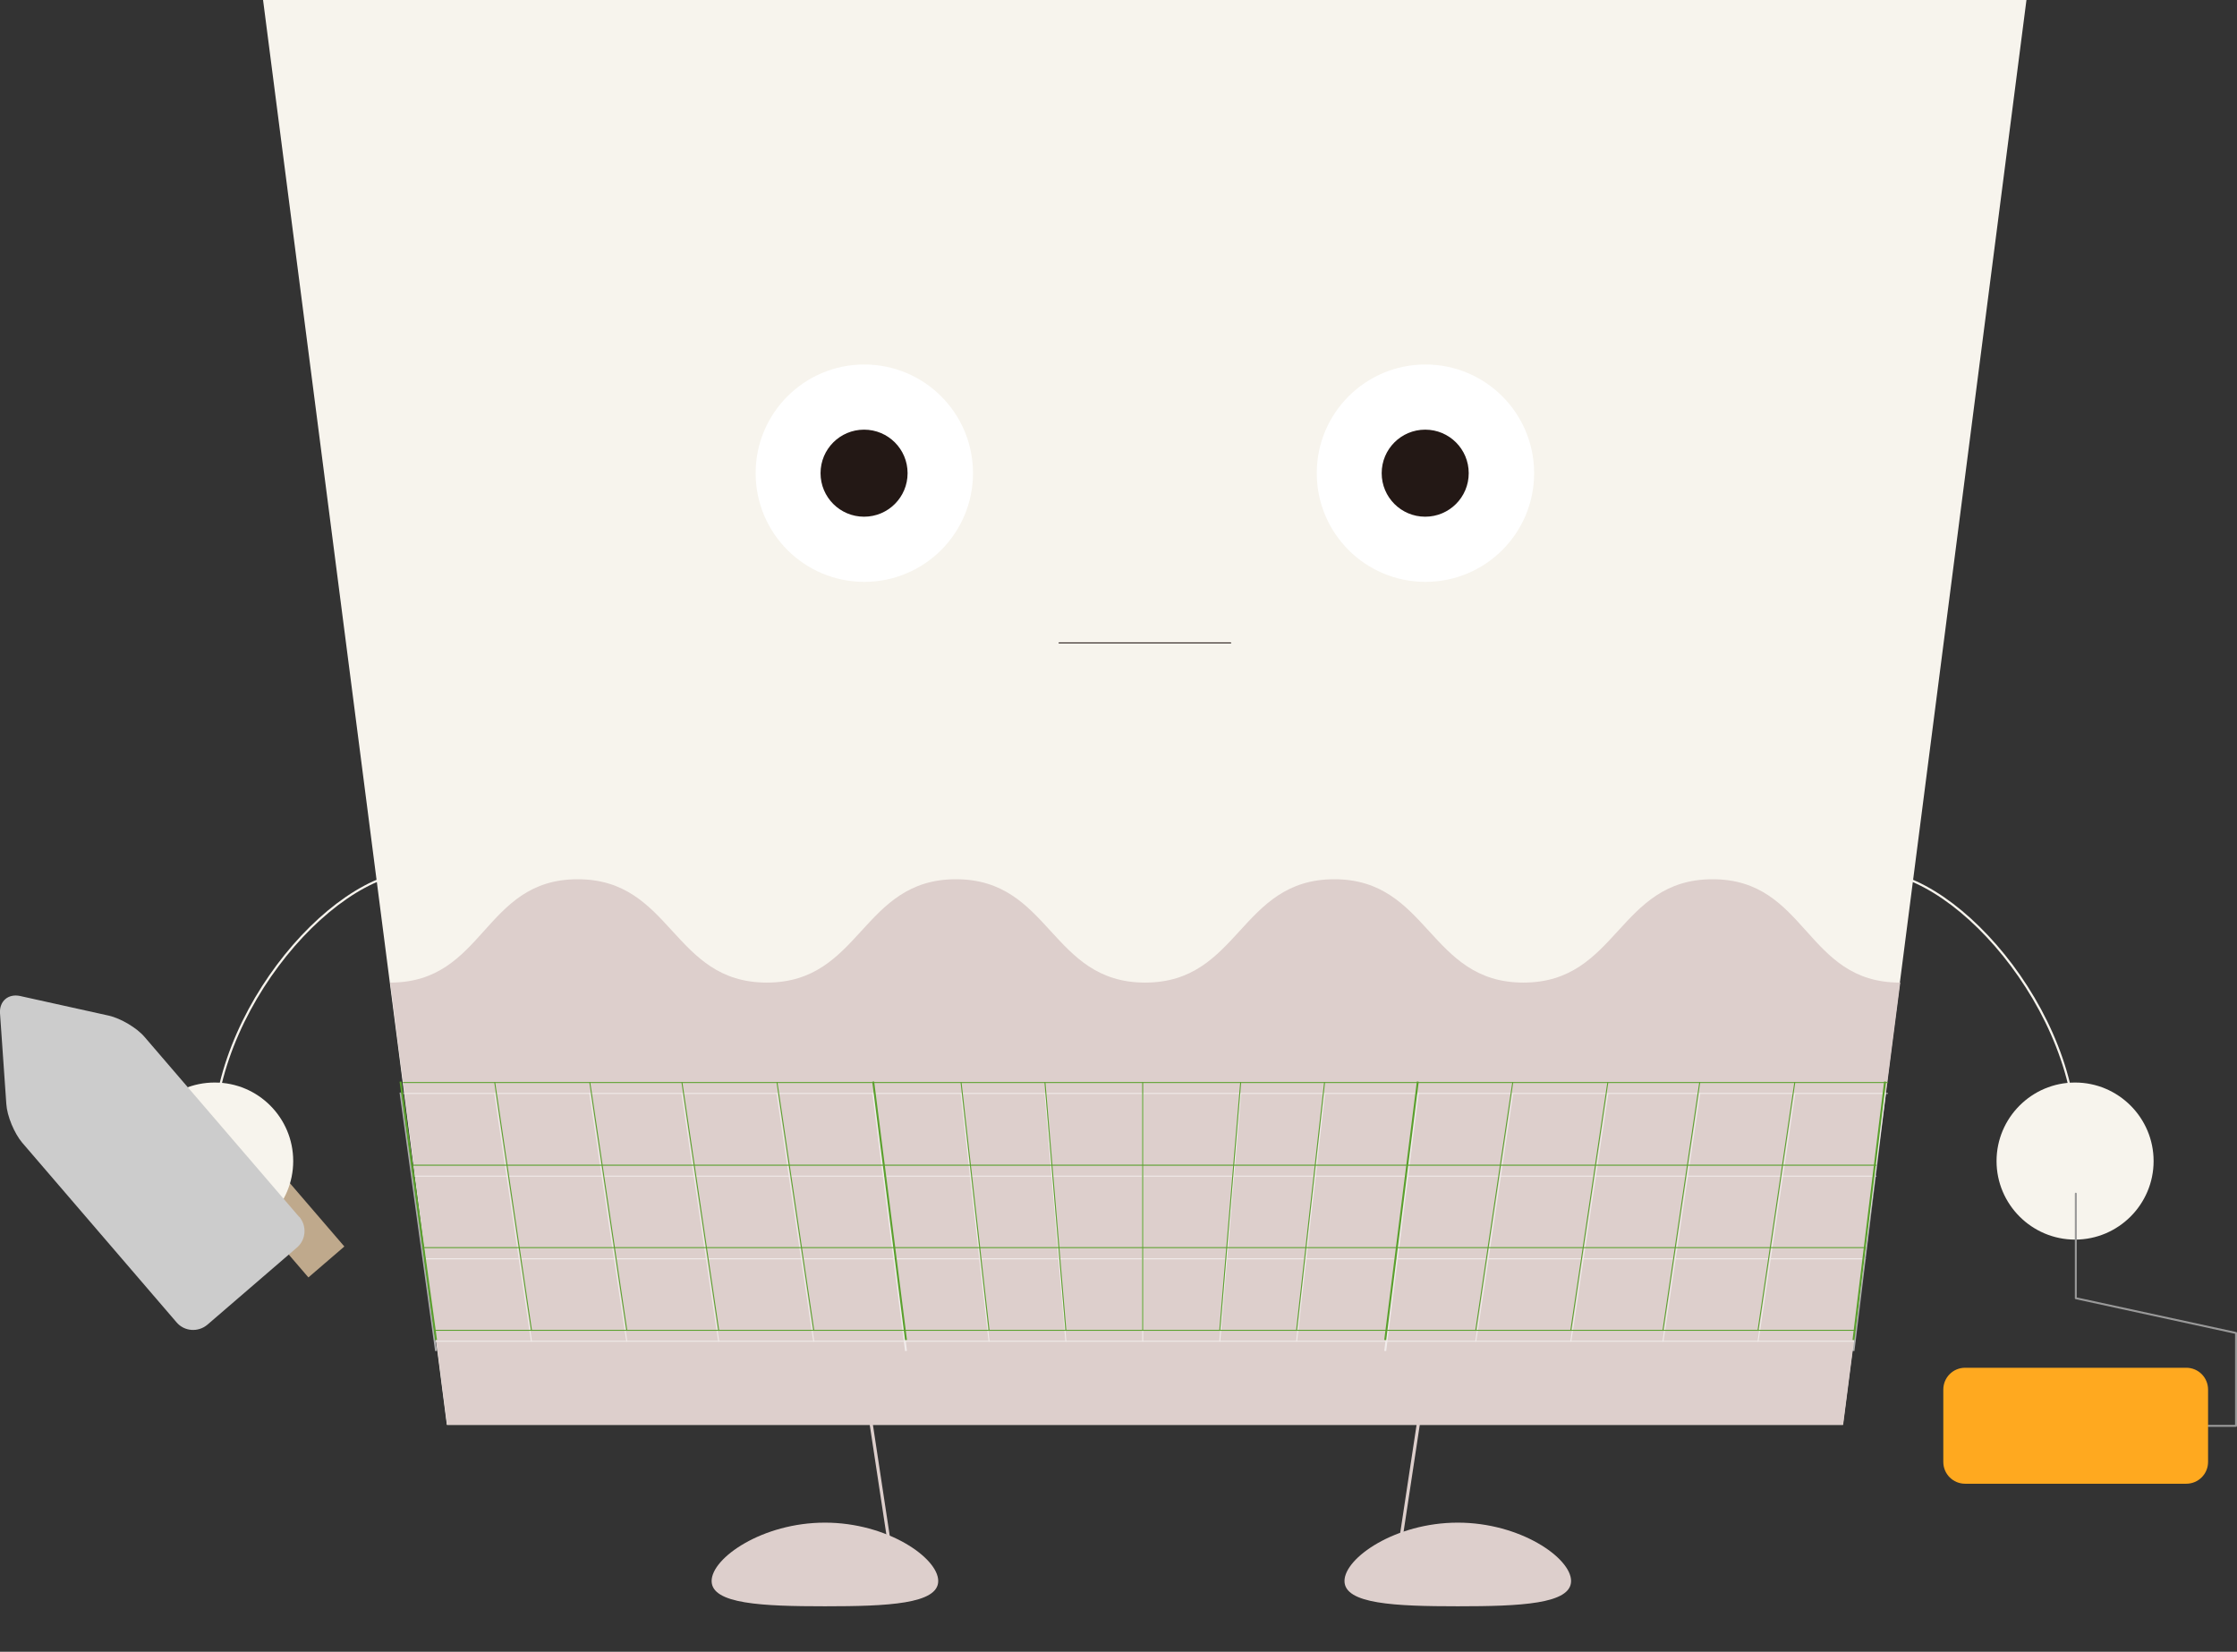 <?xml version="1.0" encoding="UTF-8"?>
<svg xmlns="http://www.w3.org/2000/svg" version="1.1" xmlns:xlink="http://www.w3.org/1999/xlink" viewBox="0 0 920.1 679.3">
  <rect x="0" y="0" width="920.1" height="679.3" fill="#333333" stroke="none"/>
  <defs>
    <style>
      .cls-1 {
        fill: #ffa91f;
      }

      .cls-2 {
        fill: #231815;
      }

      .cls-3 {
        opacity: .6;
      }

      .cls-4 {
        fill: #fff;
      }

      .cls-5 {
        stroke: #999;
        stroke-linejoin: round;
      }

      .cls-5, .cls-6, .cls-7, .cls-8, .cls-9, .cls-10, .cls-11, .cls-12, .cls-13 {
        fill: none;
      }

      .cls-5, .cls-7, .cls-8 {
        stroke-width: .8px;
      }

      .cls-5, .cls-9, .cls-10, .cls-12 {
        stroke-linecap: round;
      }

      .cls-14 {
        fill: #ddcfcc;
      }

      .cls-7, .cls-8 {
        stroke-linecap: square;
      }

      .cls-7, .cls-8, .cls-9, .cls-10, .cls-11, .cls-12, .cls-13 {
        stroke-miterlimit: 10;
      }

      .cls-7, .cls-9 {
        stroke: #5aa02d;
      }

      .cls-8, .cls-12 {
        stroke: #fff;
      }

      .cls-9, .cls-10, .cls-12 {
        stroke-width: .4px;
      }

      .cls-10 {
        stroke: #231815;
      }

      .cls-15 {
        fill: #f7f4ed;
      }

      .cls-11 {
        stroke: #ddcfcc;
        stroke-width: 1.3px;
      }

      .cls-16 {
        fill: #ccc;
      }

      .cls-13 {
        stroke: #f7f4ed;
        stroke-width: .9px;
      }

      .cls-17 {
        fill: #bfa98c;
      }

      .cls-18 {
        clip-path: url(#clippath);
      }
    </style>
    <clipPath id="clippath">
      <rect class="cls-6" x="157.6" y="442.5" width="624.8" height="119.9"/>
    </clipPath>
  </defs>
  <!-- Generator: Adobe Illustrator 28.7.6, SVG Export Plug-In . SVG Version: 1.2.0 Build 188)  -->
  <g>
    <g id="_レイヤー_1">
      <rect class="cls-17" x="106.2" y="470.1" width="19.5" height="55.8" transform="translate(-296.6 195.9) rotate(-40.7)"/>
      <path class="cls-13" d="M171.4,358.5c-35.8,0-88.9,63.1-83.1,119"/>
      <path class="cls-15" d="M120.6,477.5c0,17.8-14.4,32.3-32.3,32.3s-32.3-14.5-32.3-32.3,14.4-32.3,32.3-32.3,32.3,14.5,32.3,32.3"/>
      <path class="cls-13" d="M770.3,358.5c35.8,0,88.9,63.1,83.2,119"/>
      <path class="cls-15" d="M821.2,477.5c0,17.8,14.5,32.3,32.3,32.3s32.3-14.5,32.3-32.3-14.5-32.3-32.3-32.3-32.3,14.5-32.3,32.3"/>
      <polygon class="cls-15" points="758 586 183.8 586 108.2 0 833.5 0 758 586"/>
      <path class="cls-14" d="M781.4,404.1c-38.9,0-38.1-42.5-77-42.5s-38.9,42.5-77.8,42.5-38.9-42.5-77.8-42.5-38.9,42.5-77.8,42.5-38.9-42.5-77.8-42.5-38.9,42.5-77.8,42.5-38.9-42.5-77.8-42.5-38.1,42.5-77.1,42.5l23.4,181.9h574.2l23.5-181.9h0Z"/>
      <path class="cls-4" d="M400.2,194.6c0,24.7-20,44.7-44.7,44.7s-44.7-20-44.7-44.7,20-44.7,44.7-44.7,44.7,20,44.7,44.7"/>
      <path class="cls-2" d="M373.3,194.6c0,9.9-8,17.9-17.9,17.9s-17.9-8-17.9-17.9,8-17.9,17.9-17.9,17.9,8,17.9,17.9"/>
      <path class="cls-4" d="M631,194.6c0,24.7-20,44.7-44.7,44.7s-44.7-20-44.7-44.7,20-44.7,44.7-44.7,44.7,20,44.7,44.7"/>
      <path class="cls-2" d="M604.1,194.6c0,9.9-8,17.9-17.9,17.9s-17.9-8-17.9-17.9,8-17.9,17.9-17.9,17.9,8,17.9,17.9"/>
      <line class="cls-10" x1="435.6" y1="264.4" x2="506.2" y2="264.4"/>
      <line class="cls-11" x1="357.8" y1="582.1" x2="367.8" y2="648.1"/>
      <path class="cls-14" d="M385.9,650.2c0,9.5-20.9,10.4-46.6,10.4s-46.6-.9-46.6-10.4,20.9-24,46.6-24,46.6,14.5,46.6,24"/>
      <line class="cls-11" x1="583.9" y1="582.1" x2="573.9" y2="648.1"/>
      <path class="cls-14" d="M553,650.2c0,9.5,20.9,10.4,46.6,10.4s46.6-.9,46.6-10.4-20.9-24-46.6-24-46.6,14.5-46.6,24"/>
      <polyline class="cls-5" points="908.3 586.4 919.7 586.4 919.7 548.2 853.8 533.9 853.8 490.9"/>
      <path class="cls-1" d="M808.3,562.5h90.9c5,0,9,4,9,9v29.7c0,5-4,9-9,9h-90.9c-5,0-9-4-9-9v-29.7c0-5,4-9,9-9Z"/>
      <path class="cls-16" d="M123.1,500.4c3.2,3.8,2.8,9.5-1,12.7l-36.8,31.7c-3.8,3.2-9.5,2.8-12.7-1l-63.5-73.9c-3.2-3.8-6.2-10.9-6.5-15.9L0,416.7c-.3-5,3.4-8.1,8.2-7.1l36.6,8.1c4.8,1.1,11.5,5,14.7,8.8l63.5,73.9h0Z"/>
      <g class="cls-3">
        <g class="cls-18">
          <g>
            <line class="cls-8" x1="179.3" y1="555.2" x2="164.8" y2="449.7"/>
            <line class="cls-8" x1="372.6" y1="555.2" x2="359.2" y2="449.7"/>
            <line class="cls-8" x1="569.8" y1="555.2" x2="583.1" y2="449.7"/>
            <line class="cls-8" x1="762.4" y1="555.2" x2="775.3" y2="449.7"/>
            <line class="cls-12" x1="165.9" y1="449.7" x2="776.4" y2="449.7"/>
            <line class="cls-12" x1="170" y1="483.7" x2="771.7" y2="483.7"/>
            <line class="cls-12" x1="174.4" y1="517.7" x2="767.3" y2="517.7"/>
            <line class="cls-12" x1="178.8" y1="551.6" x2="763" y2="551.6"/>
            <line class="cls-12" x1="218.6" y1="551.6" x2="203.5" y2="449.7"/>
            <line class="cls-12" x1="257.8" y1="551.6" x2="242.6" y2="449.7"/>
            <line class="cls-12" x1="295.6" y1="551.6" x2="280.5" y2="449.7"/>
            <line class="cls-12" x1="334.7" y1="551.6" x2="319.6" y2="449.7"/>
            <line class="cls-12" x1="723.1" y1="551.6" x2="738.2" y2="449.7"/>
            <line class="cls-12" x1="684" y1="551.6" x2="699.1" y2="449.7"/>
            <line class="cls-12" x1="646.1" y1="551.6" x2="661.3" y2="449.7"/>
            <line class="cls-12" x1="607" y1="551.6" x2="622.2" y2="449.7"/>
            <line class="cls-12" x1="395.3" y1="449.7" x2="406.8" y2="551.6"/>
            <line class="cls-12" x1="429.8" y1="449.7" x2="438.4" y2="551.6"/>
            <line class="cls-12" x1="470" y1="449.7" x2="470" y2="551.6"/>
            <line class="cls-12" x1="510.3" y1="449.7" x2="501.7" y2="551.6"/>
            <line class="cls-12" x1="544.8" y1="449.7" x2="533.3" y2="551.6"/>
          </g>
        </g>
      </g>
      <line class="cls-7" x1="179.3" y1="550.7" x2="164.8" y2="445.2"/>
      <line class="cls-7" x1="372.6" y1="550.7" x2="359.2" y2="445.2"/>
      <line class="cls-7" x1="569.8" y1="550.7" x2="583.1" y2="445.2"/>
      <line class="cls-7" x1="762.4" y1="550.7" x2="775.3" y2="445.2"/>
      <line class="cls-9" x1="165.9" y1="445.2" x2="776.4" y2="445.2"/>
      <line class="cls-9" x1="170" y1="479.2" x2="771.7" y2="479.2"/>
      <line class="cls-9" x1="174.4" y1="513.1" x2="767.3" y2="513.1"/>
      <line class="cls-9" x1="178.8" y1="547.1" x2="763" y2="547.1"/>
      <line class="cls-9" x1="218.6" y1="547.1" x2="203.5" y2="445.2"/>
      <line class="cls-9" x1="257.8" y1="547.1" x2="242.6" y2="445.2"/>
      <line class="cls-9" x1="295.6" y1="547.1" x2="280.5" y2="445.2"/>
      <line class="cls-9" x1="334.7" y1="547.1" x2="319.6" y2="445.2"/>
      <line class="cls-9" x1="723.1" y1="547.1" x2="738.2" y2="445.2"/>
      <line class="cls-9" x1="684" y1="547.1" x2="699.1" y2="445.2"/>
      <line class="cls-9" x1="646.1" y1="547.1" x2="661.3" y2="445.2"/>
      <line class="cls-9" x1="607" y1="547.1" x2="622.2" y2="445.2"/>
      <line class="cls-9" x1="395.3" y1="445.2" x2="406.8" y2="547.1"/>
      <line class="cls-9" x1="429.8" y1="445.2" x2="438.4" y2="547.1"/>
      <line class="cls-9" x1="470" y1="445.2" x2="470" y2="547.1"/>
      <line class="cls-9" x1="510.3" y1="445.2" x2="501.7" y2="547.1"/>
      <line class="cls-9" x1="544.8" y1="445.2" x2="533.3" y2="547.1"/>
    </g>
  </g>
</svg>